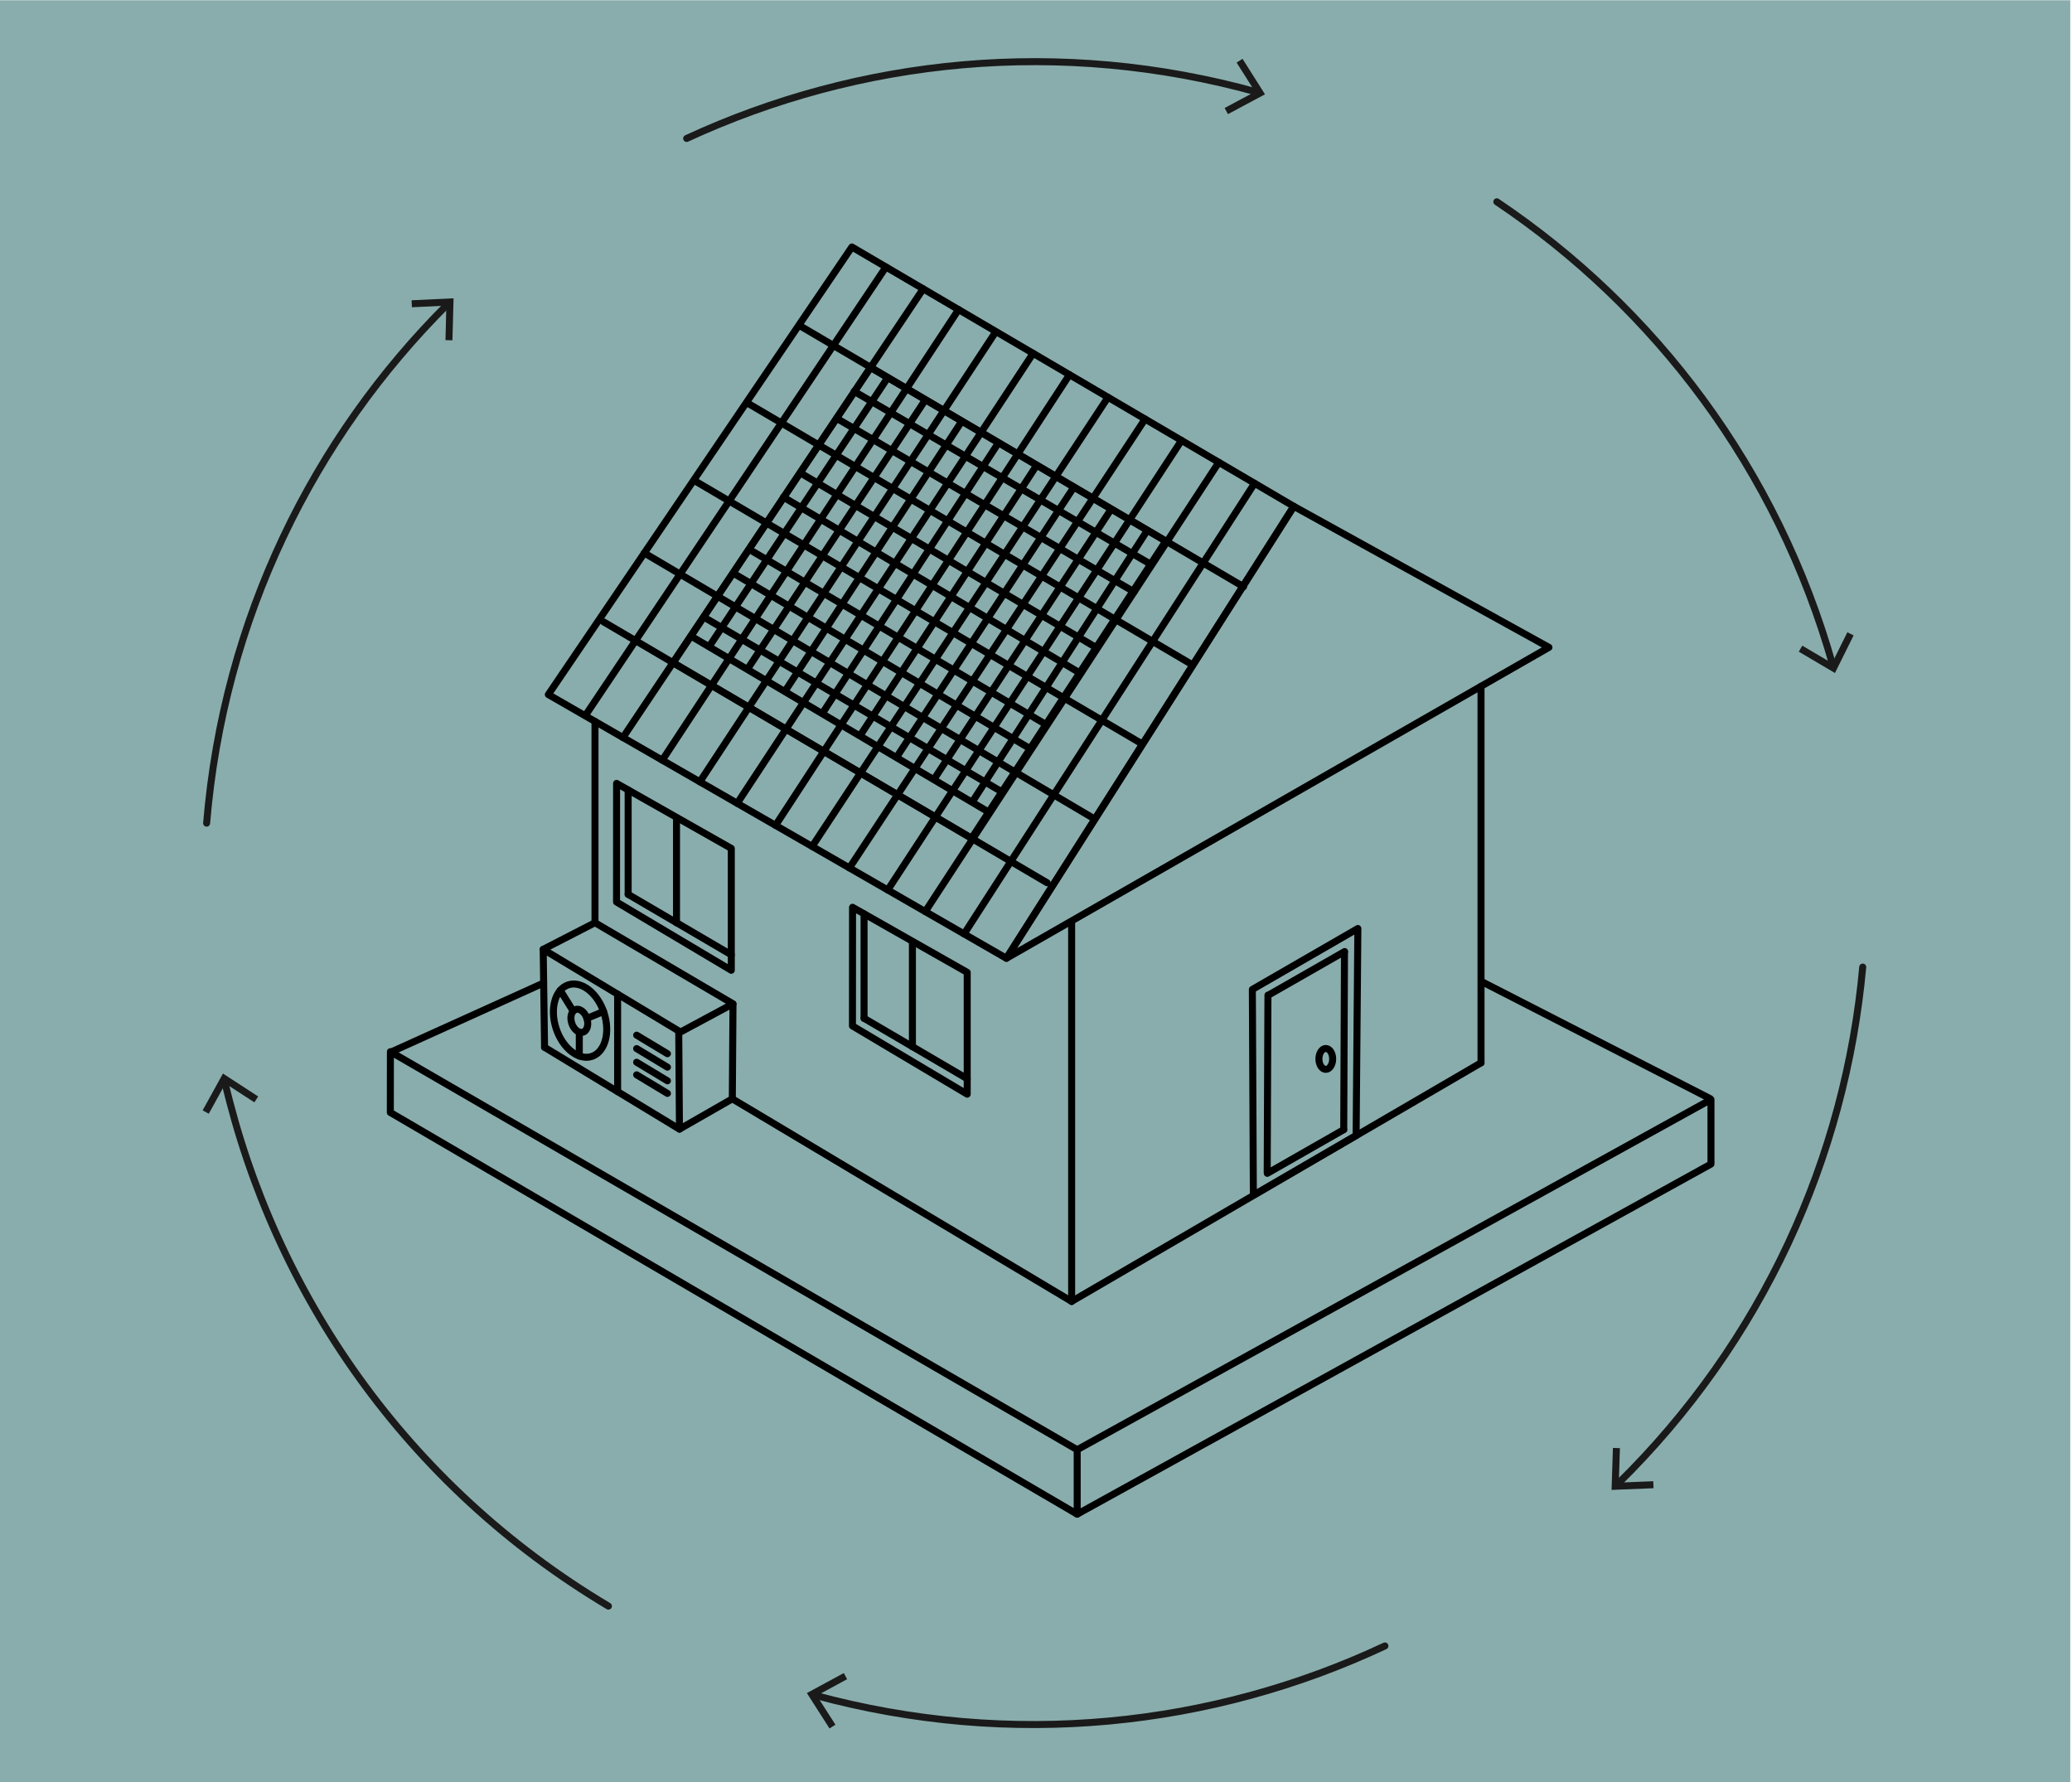 <?xml version="1.0" encoding="UTF-8"?><svg xmlns="http://www.w3.org/2000/svg" viewBox="0 0 500 430"><defs><style>.cls-1{stroke:#000;}.cls-1,.cls-2{fill:none;stroke-linecap:round;stroke-linejoin:round;stroke-width:1.69px;}.cls-2{stroke:#1a1a1a;}.cls-3{fill:#89adac;}.cls-3,.cls-4{stroke-width:0px;}.cls-4{fill:#1a1a1a;}</style></defs><g id="Ebene_8"><rect class="cls-3" x="-.73" y=".06" width="500.31" height="429.99"/></g><g id="Ebene_5"><polygon class="cls-1" points="94.21 253.77 94.19 268.44 259.94 365.37 259.94 349.82 94.21 253.77"/><polyline class="cls-1" points="259.94 349.82 412.88 265.31 412.88 280.89 259.94 365.37"/><line class="cls-1" x1="357.47" y1="236.82" x2="412.65" y2="265.09"/><polygon class="cls-1" points="205.57 59.6 132.32 167.6 242.86 231.24 312.21 122.18 205.57 59.6"/><polygon class="cls-1" points="312.21 122.18 373.78 156.21 242.86 231.24 312.21 122.18"/><line class="cls-1" x1="143.58" y1="174.08" x2="143.58" y2="222.65"/><line class="cls-1" x1="357.39" y1="165.6" x2="357.39" y2="256.46"/><line class="cls-1" x1="258.6" y1="222.65" x2="258.6" y2="314.03"/><line class="cls-1" x1="176.72" y1="265.15" x2="258.6" y2="314.03"/><line class="cls-1" x1="258.6" y1="314.03" x2="357.39" y2="256.46"/><polygon class="cls-1" points="143.58 222.65 131.08 229.08 164.21 249.03 176.88 242.22 143.58 222.65"/><line class="cls-1" x1="131.08" y1="229.08" x2="131.41" y2="252.72"/><line class="cls-1" x1="163.79" y1="249.03" x2="163.96" y2="272.31"/><line class="cls-1" x1="131.41" y1="252.72" x2="163.96" y2="272.46"/><line class="cls-1" x1="176.88" y1="242.3" x2="176.72" y2="265.15"/><line class="cls-1" x1="163.96" y1="272.46" x2="176.72" y2="265.15"/><line class="cls-1" x1="153.63" y1="249.79" x2="161.06" y2="254.26"/><line class="cls-1" x1="153.63" y1="253.03" x2="161.06" y2="257.51"/><line class="cls-1" x1="153.63" y1="256.32" x2="161.06" y2="260.8"/><line class="cls-1" x1="153.63" y1="259.36" x2="161.06" y2="263.84"/><ellipse class="cls-1" cx="139.97" cy="246.29" rx="6.08" ry="9.09" transform="translate(-69.75 55.85) rotate(-18.15)"/><ellipse class="cls-1" cx="139.79" cy="246.34" rx="1.92" ry="2.88" transform="translate(-69.77 55.79) rotate(-18.15)"/><line class="cls-1" x1="149.04" y1="239.89" x2="149.04" y2="263.4"/><line class="cls-1" x1="135.19" y1="238.97" x2="138.32" y2="243.99"/><line class="cls-1" x1="141.62" y1="245.75" x2="145.64" y2="244.07"/><line class="cls-1" x1="139.79" y1="249.56" x2="139.79" y2="254.82"/><polygon class="cls-1" points="148.79 189.03 176.47 204.72 176.47 234.13 148.78 217.65 148.79 189.03"/><line class="cls-1" x1="163.25" y1="197.68" x2="163.25" y2="222.68"/><line class="cls-1" x1="151.58" y1="190.61" x2="151.58" y2="215.81"/><line class="cls-1" x1="176.47" y1="230.39" x2="151.58" y2="215.81"/><polygon class="cls-1" points="205.73 218.93 233.4 234.63 233.4 264.03 205.71 247.56 205.73 218.93"/><line class="cls-1" x1="220.18" y1="227.58" x2="220.18" y2="252.59"/><line class="cls-1" x1="208.51" y1="220.51" x2="208.51" y2="245.72"/><line class="cls-1" x1="233.4" y1="260.3" x2="208.51" y2="245.72"/><polygon class="cls-1" points="302.45 288.4 302.21 238.75 327.67 224.05 327.25 274 302.45 288.4"/><line class="cls-1" x1="305.81" y1="283.13" x2="324.26" y2="272.59"/><line class="cls-1" x1="306.04" y1="240.15" x2="324.48" y2="229.61"/><line class="cls-1" x1="324.44" y1="229.94" x2="324.26" y2="272.59"/><line class="cls-1" x1="305.97" y1="240.15" x2="305.79" y2="282.81"/><ellipse class="cls-1" cx="319.93" cy="255.52" rx="1.66" ry="2.52"/><line class="cls-1" x1="193.06" y1="78.63" x2="300.08" y2="141.58"/><line class="cls-1" x1="180.79" y1="97.5" x2="287.8" y2="160.45"/><line class="cls-1" x1="167.59" y1="115.98" x2="275.32" y2="179.34"/><line class="cls-1" x1="155.48" y1="133.44" x2="263.48" y2="197.23"/><line class="cls-1" x1="145.66" y1="150.06" x2="252.68" y2="213.01"/><line class="cls-1" x1="231.31" y1="74.7" x2="159.82" y2="183.43"/><line class="cls-1" x1="150.33" y1="177.96" x2="222.78" y2="69.7"/><line class="cls-1" x1="150.33" y1="177.96" x2="150.33" y2="177.96"/><line class="cls-1" x1="213.79" y1="64.43" x2="141.25" y2="172.66"/><line class="cls-1" x1="240.28" y1="80.07" x2="168.88" y2="188.65"/><line class="cls-1" x1="249.3" y1="85.26" x2="177.9" y2="193.84"/><line class="cls-1" x1="302.74" y1="116.62" x2="232.65" y2="225.36"/><line class="cls-1" x1="294.11" y1="111.56" x2="223.28" y2="219.96"/><line class="cls-1" x1="285.11" y1="106.28" x2="214.23" y2="214.75"/><line class="cls-1" x1="276.32" y1="101.12" x2="204.98" y2="209.43"/><line class="cls-1" x1="267.37" y1="95.87" x2="195.98" y2="204.25"/><line class="cls-1" x1="258.08" y1="90.42" x2="187.15" y2="199.16"/><polygon class="cls-1" points="234.46 202.27 281.31 130.57 210.08 88.68 162.41 159.91 234.46 202.27"/><line class="cls-1" x1="206.12" y1="94.44" x2="277.67" y2="136.15"/><line class="cls-1" x1="201.9" y1="100.95" x2="273.68" y2="142.82"/><line class="cls-1" x1="193.13" y1="114.11" x2="264.53" y2="156.26"/><line class="cls-1" x1="189.06" y1="119.97" x2="260.68" y2="162.45"/><line class="cls-1" x1="180.91" y1="132.63" x2="252.4" y2="174.82"/><line class="cls-1" x1="177.07" y1="138.38" x2="248.4" y2="180.55"/><line class="cls-1" x1="169.93" y1="148.96" x2="241.54" y2="190.94"/><line class="cls-1" x1="166.74" y1="153.49" x2="238.15" y2="195.7"/><line class="cls-1" x1="214.23" y1="91.11" x2="171.32" y2="155.73"/><line class="cls-1" x1="223.28" y1="96.51" x2="180.5" y2="161.28"/><line class="cls-1" x1="232.06" y1="101.69" x2="189.48" y2="166.73"/><line class="cls-1" x1="240.95" y1="106.84" x2="198.76" y2="171.67"/><line class="cls-1" x1="250.17" y1="112.26" x2="207.74" y2="177.22"/><line class="cls-1" x1="259.1" y1="117.6" x2="216.52" y2="182.47"/><line class="cls-1" x1="268.08" y1="122.94" x2="225.6" y2="187.72"/><line class="cls-1" x1="276.85" y1="127.99" x2="234.98" y2="192.96"/><line class="cls-1" x1="94.46" y1="253.81" x2="131.18" y2="237.2"/><path class="cls-2" d="M165.7,33.41c41.69-19.28,90.17-24.41,137.79-11.15"/><polygon class="cls-4" points="296.32 27.54 295.52 26.06 302.86 22.13 298.41 15.1 299.84 14.19 305.26 22.76 296.32 27.54"/><path class="cls-2" d="M361.2,48.69c38.13,25.61,67.69,64.37,81.11,111.95"/><polygon class="cls-4" points="434.07 157.25 434.92 155.8 442.09 160.03 445.79 152.57 447.3 153.32 442.8 162.4 434.07 157.25"/><path class="cls-2" d="M449.5,233.36c-4.17,45.75-23.99,90.28-59.29,124.88"/><polygon class="cls-4" points="389.22 349.39 390.91 349.44 390.64 357.76 398.95 357.42 399.02 359.11 388.89 359.52 389.22 349.39"/><path class="cls-2" d="M108.15,73.27c-32.53,32.38-54.17,76.03-58.29,125.36"/><polygon class="cls-4" points="99.32 72.46 99.4 74.14 107.71 73.75 107.5 82.07 109.18 82.12 109.45 71.98 99.32 72.46"/><path class="cls-2" d="M334.2,397.17c-41.59,19.5-90.04,24.87-137.73,11.86"/><polygon class="cls-4" points="203.62 403.71 204.42 405.19 197.11 409.16 201.6 416.17 200.17 417.08 194.71 408.54 203.62 403.71"/><path class="cls-2" d="M146.82,387.56c-48.73-29.04-80.68-75.51-92.62-126.72"/><polygon class="cls-4" points="62.3 264.58 61.38 266 54.4 261.46 50.38 268.75 48.9 267.93 53.8 259.05 62.3 264.58"/></g></svg>